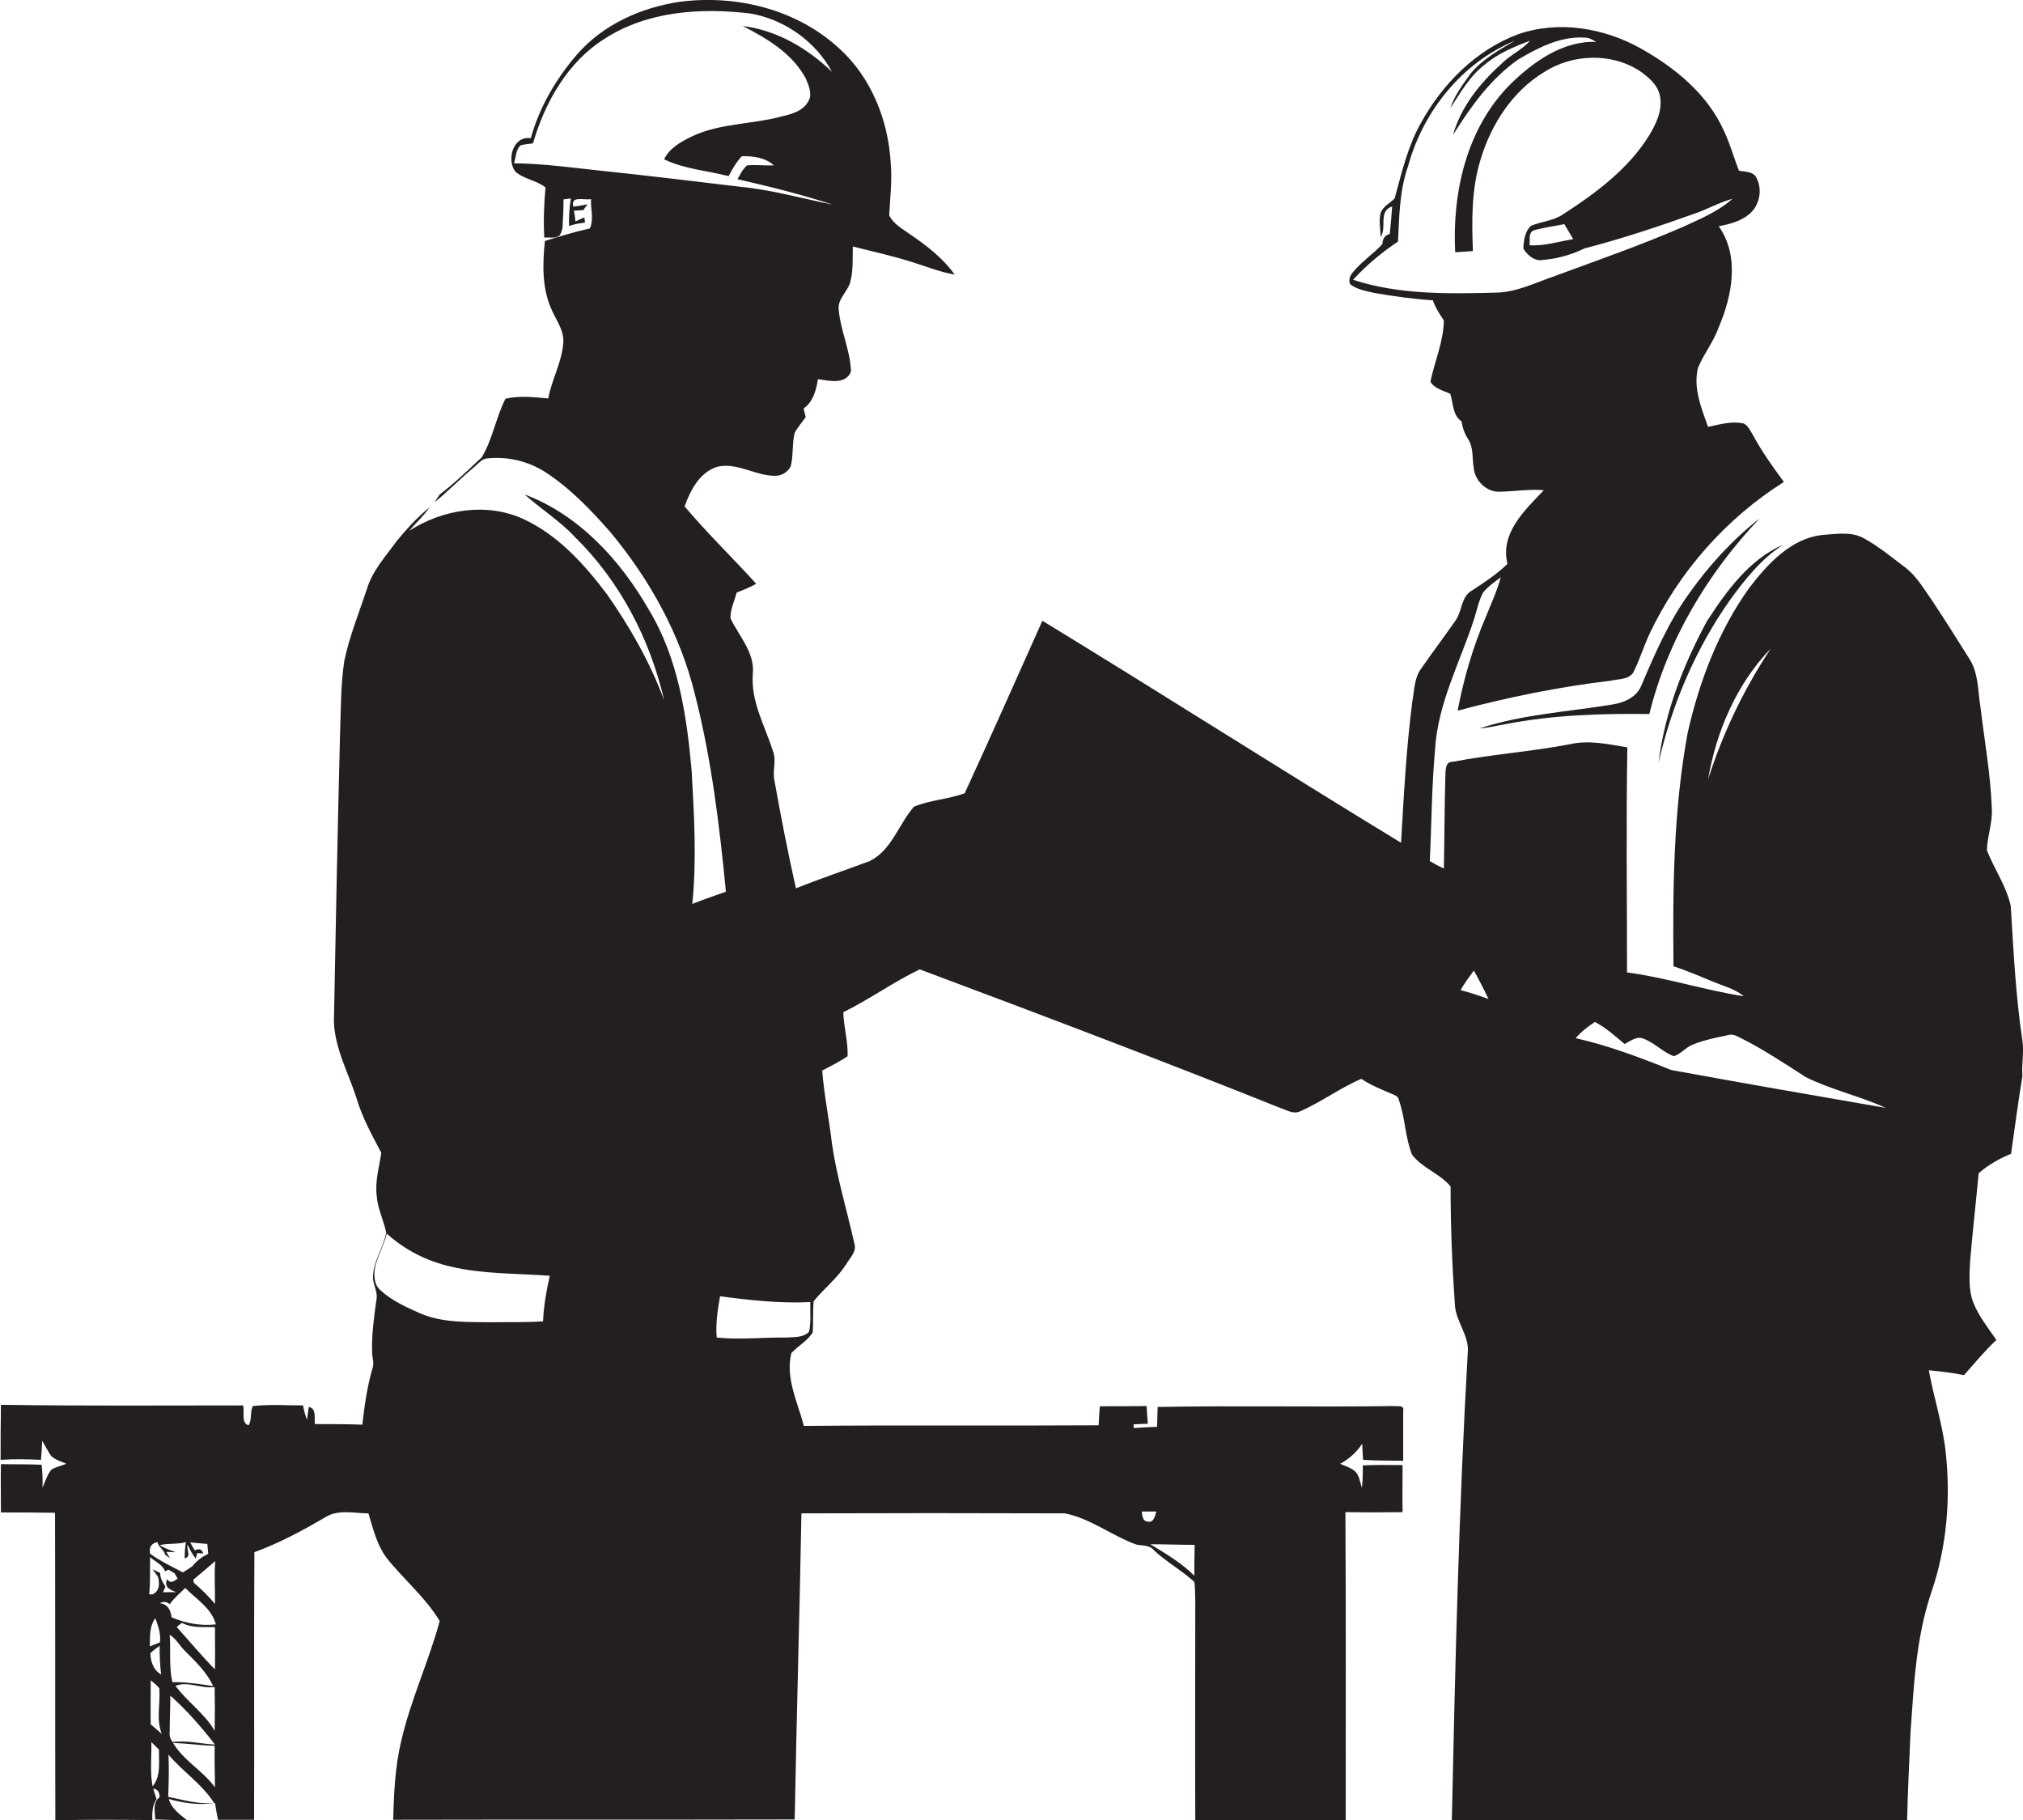 <?xml version="1.0" encoding="utf-8"?>
<!-- Generator: Adobe Illustrator 19.2.0, SVG Export Plug-In . SVG Version: 6.00 Build 0)  -->
<svg version="1.1" id="Layer_1" xmlns="http://www.w3.org/2000/svg" xmlns:xlink="http://www.w3.org/1999/xlink" x="0px" y="0px"
	 viewBox="0 0 661.6 595.3" enable-background="new 0 0 661.6 595.3" xml:space="preserve">
<g>
	<path fill="#231F20" d="M661.4,340.2c-2.2-14.5-2.9-29.2-3.8-43.9c-1.4-6.5-5.4-12.1-7.8-18.2c0.1-4.6,1.9-9.1,1.6-13.8
		c-0.4-11.1-2.4-22-3.7-33c-0.9-5.3-0.6-11.1-3.6-15.8c-4.1-6.5-8.2-13.1-12.5-19.5c-2.6-3.7-4.9-7.7-8.6-10.5
		c-4.4-3.3-8.7-6.9-13.5-9.5c-4-2.2-8.7-1.4-13-1.1c-10.6,0.9-18.3,9.4-24.4,17.3c-10.1,14.1-16.4,30.7-20.2,47.6
		c-4.6,25.1-4.9,50.8-4.6,76.2c4.4,1.4,8.7,3.3,13.1,5.1c3.4,1.4,7,2.3,9.9,4.7c-12.9-2-25.3-6.1-38.2-7.8c0-24.5-0.3-49,0.1-73.6
		c-6.2-1-12.6-2.5-18.9-1c-12.6,2.4-25.5,3.3-38.1,5.7c-2.5-0.1-2.4,2.5-2.5,4.2c-0.3,10.2-0.3,20.5-0.5,30.7
		c-1.6-0.7-3.1-1.5-4.6-2.4c0.6-12.1,0.6-24.2,1.7-36.2c0.8-15.2,8.2-28.8,12.8-43c0.9-2.9,1.5-5.9,2.9-8.6c1.6-2,3.8-3.5,5.8-5
		c-1.2,4.5-3.2,8.7-4.9,13c-4.2,9.8-7.2,20.1-9.2,30.6c16.5-4.4,33.2-7.8,50.1-9.8c2.4-0.6,5.7-0.3,7.3-2.6
		c2.1-4.1,3.4-8.5,5.3-12.6c9.6-20.3,25-37.8,44-49.8c-3.6-4.9-7.2-9.9-10.1-15.3c-0.9-1.4-1.5-3-3-3.8c-3.9-0.9-7.9,0.3-11.7,1.1
		c-2.2-6.2-4.9-12.7-3.3-19.3c1.9-4.6,5.1-8.5,6.8-13.3c4.4-10.3,6.9-23.2,0-33c3.5-0.7,7.2-1.6,10-4c3.5-2.9,4.5-8.5,2-12.4
		c-1.3-1.6-3.6-1.4-5.4-1.8c-1.7-4.3-2.9-8.8-4.9-13c-5.3-11.9-15.9-20.6-27.1-26.9c-12.1-6.8-27-9.3-40.2-4.7
		c-13.8,5.1-24.8,16.3-31.8,29c-4.3,7.6-6.3,16.3-8.6,24.7c-1.5,1.5-3.6,2.5-4.5,4.5c-0.8,2.6-0.1,5.4-0.1,8.1
		c2.2-3.2-0.9-8.4,3.8-10c-0.2,3-0.5,6-0.8,9c-1.6,0.4-2.4,1.7-2.4,3.3c-3,3.3-6.9,5.8-9.7,9.3c-0.9,1-1.5,2.6-0.8,3.9
		c2.3,1.7,5.2,2.2,7.9,2.8c6.3,1.1,12.7,2,19.1,2.4c0.8,2.4,2.2,4.5,3.6,6.6c-0.1,6.8-3,13.4-4.4,20c1.3,2.3,4.2,2.9,6.5,4
		c1,3.1,0.7,7,3.7,9c0.3,2.1,1,4.1,2.2,5.9c1.8,2.9,1.2,6.4,1.8,9.6c0.5,4.1,4.3,7.7,8.5,7.5c4.8-0.1,9.6-0.9,14.4-0.5
		c-6.2,6.5-14.4,14.1-11.9,24.1c-3.5,3.4-7.6,6.1-11.6,8.7c-3.6,2-3.2,6.7-5.3,9.7c-3.7,5.3-7.6,10.5-11.3,15.8
		c-2.3,3.1-2.2,7-2.9,10.7c-2,15.4-2.8,30.8-3.7,46.3c-39.3-23.9-78.1-48.7-117.3-72.6c-8.4,18.8-16.8,37.7-25.4,56.4
		c-5.4,2-11.3,2.2-16.6,4.4c-5,5.7-7.3,14.3-14.5,17.8c-8,3-16.1,5.7-24.1,8.9c-2.6-11.6-4.9-23.3-7-35.1c-0.8-3.3,0.8-6.8-0.6-10
		c-2.6-8.2-7.2-16-6.5-25c0.7-7-4.5-12.3-7.3-18.2c-0.1-2.9,1.3-5.6,2-8.4c2.2-0.9,4.4-1.7,6.4-2.9c-7.7-8.5-16-16.5-23.4-25.3
		c1.9-5.3,4.9-11.2,10.8-13c6.6-1.4,12.5,3.1,18.9,3c2.1,0,4.1-1.3,5-3.1c0.9-3.6,0.4-7.4,1.3-11c1-1.8,2.4-3.4,3.6-5.1
		c-0.2-0.9-0.5-1.9-0.7-2.8c3.2-2.3,4.1-6,4.7-9.6c3.6,0.5,9.1,1.9,10.8-2.5c-0.2-6.9-3.4-13.3-4-20.1c-0.5-3.5,2.7-5.8,3.7-8.9
		c1.1-3.9,0.8-7.9,0.9-11.9c6.6,1.7,13.2,3.1,19.7,5.2c4.5,1.4,8.9,3.2,13.6,4c-3.8-5.4-9.2-9.5-14.6-13.2c-2.5-1.8-5.4-3.3-6.8-6.2
		c0.3-5.7,1-11.4,0.5-17.1c-0.8-14-6.4-28.1-17-37.6C260.2,2.8,240.4-1.8,222.2,0.6c-12.6,1.9-24.9,7.4-33.4,17.1
		c-6.9,8-12.4,17.3-15.2,27.5c-5.8-0.9-8,7-5.1,10.9c2.8,2.5,6.9,2.8,9.9,5.2c-0.5,5.4-0.7,10.9-0.4,16.4c1.6-0.2,3.7,0.5,5.1-0.8
		c0.7-1.2,1-2.5,0.9-3.9l0,0.5c0.2-2.8,0.3-5.5,0.3-8.3c0.6-0.1,1.8-0.2,2.4-0.3c-0.5,3-0.7,6-0.6,9c1.7-0.6,3.4-0.9,5.2-1.1
		c0-0.4-0.1-1.3-0.2-1.7c-1,0.4-2,0.9-2.9,1.3c-0.1-0.9-0.3-2.6-0.5-3.5c0.8,0,2.3-0.2,3.1-0.2c0.4-0.7,0.9-1.3,1.4-1.9
		c-1.5,0.3-3.1,0.6-4.7,0.8c-1-3.8,3.6-2,5.8-2.5c-0.2,3.1,1,6.7-0.4,9.6c-5,1.1-9.8,2.6-14.7,4.1c-0.8,7.7-1,16,2.5,23.1
		c1.5,3.3,3.9,6.5,3.5,10.4c-0.5,6.3-3.8,11.9-4.9,18c-4.6-0.4-9.4-1-14,0.1c-3.1,6.1-4.2,13.2-7.7,19.1c-4.5,4.2-8.9,8.5-13.8,12.2
		c-0.6,0.8-1.1,1.7-1.6,2.5c4.4-3.6,8.4-7.7,12.8-11.4c1.4-1.1,2.5-2.8,4.4-2.9c6.5-0.7,13.3,0.9,18.8,4.4
		c8.2,5.3,15,12.4,21.4,19.7c12.9,15.5,22.9,33.5,27.7,53.2c5.4,21.1,8,42.8,10.1,64.4c-3.7,1.3-7.4,2.6-11,4
		c1.5-14.5,0.6-29.1-0.2-43.5c-1.6-18.1-4.4-36.9-14-52.7c-9.3-16.2-22.8-31-40.6-37.7c5.3,4.8,11.5,8.6,16.4,13.9
		c14.7,14.4,24.6,33.4,29.2,53.4c-4.6-12.4-11.2-24-18.8-34.8c-7.4-9.8-16-19.3-27.3-24.5c-12.1-5.5-26.4-3.1-37.3,3.9
		c2.2-2.6,4.8-4.9,6.7-7.7c-4.1,3.3-7.6,7.2-10.9,11.2c-3.5,4.9-7.8,9.5-9.6,15.5c-2.6,7.8-5.7,15.5-7.4,23.5
		c-1.2,8-1.1,16.1-1.4,24.1c-0.8,31.3-1.4,62.6-2,93.9c0.3,9,4.9,17,7.5,25.4c1.9,6.2,5,11.8,8,17.5c-0.7,4.7-2.1,9.3-1.5,14.1
		c0.3,4.2,2.3,8,3.1,12c-0.9,4.8-4,9-4.3,14c-0.3,2.7,1.7,5.2,1.1,8c-0.8,5.7-1.6,11.4-1.4,17.2c0,1.6,0.7,3.3,0.2,4.9
		c-1.8,6.1-2.7,12.4-3.4,18.7c-5.1-0.2-10.3-0.2-15.5-0.2c-0.3-1.9,0.6-5.1-2-5.6c-0.2,1-0.4,3.1-0.6,4.2c-0.6-1.5-1-3.1-1.3-4.7
		c-5.5,0-10.9-0.4-16.4,0.2c-1,1.9-0.2,4.4-1.4,6.3c-2.6-0.8-1.2-4.4-1.8-6.5c-26.4,0-52.8,0.2-79.2-0.2c-0.1,6-0.1,12-0.1,18
		c4.4-0.3,8.8-0.2,13.2,0c0.2-2.1,0.3-4.2,0.4-6.2c1,1.6,1.8,3.3,2.9,4.9c1.3,1.3,3.3,1.8,5,2.6c-1.6,0.6-3.4,1-4.9,1.9
		c-1.4,1.7-2,3.9-2.9,5.9c0.1-2.5,0-5-0.3-7.5c-4.4-0.2-8.9-0.1-13.3-0.2c-0.1,5.3,0,10.5,0,15.8c5.9,0,11.8,0,17.7,0.1
		c0.1,33.5,0,67.1,0.1,100.6c10.6-0.3,21.1-0.2,31.7-0.1c0-2.3-0.1-4.8,1.4-6.8c-0.3-0.9-0.8-2.6-1.1-3.5c1.6,0.2,2.1,1.4,2.1,2.8
		c-2.4,1.8-1.5,4.8-1.4,7.3c3.5,0.1,6.9,0.2,10.4,0.3c-2.4-2-5.1-3.8-6-7c4.9,1.4,10,2.1,15.1,1.3c0.3,1.8,0.6,3.7,1,5.5
		c4,0,7.9,0,11.8,0c0.1-29.2-0.1-58.3,0.1-87.5c8.2-3,15.8-7.1,23.3-11.5c4.3-2.6,9.4-1.2,14-1.2c1.5,5,2.7,10.1,5.8,14.4
		c5.6,7.1,12.8,13,17.5,20.8c-3.6,13.3-9.5,25.8-12.6,39.3c-2,8.4-2.4,17.1-2.6,25.7c43.8-0.1,87.6,0,131.3-0.1
		c0.6-33.4,1.6-66.8,2.2-100.1c28.7-0.1,57.5-0.1,86.2,0c8.4,1.7,15.3,7.3,23.3,10.2c2,0.4,4.4,0.1,5.8,1.9c4.1,3.8,9,6.5,13.2,10.3
		c0.3,2,0.2,4,0.3,6.1c0,24-0.1,47.9,0,71.9c16.4-0.1,32.8-0.1,49.2-0.1c0-33.6,0.1-67.2-0.1-100.7c6.2,0.1,12.4,0.1,18.7,0
		c-0.1-5.1,0-10.3,0-15.4c-4.3,0-8.7-0.1-13,0.1c0,2.4,0,4.9-0.3,7.3c-0.7-1.9-0.8-4.1-2.4-5.5c-1.4-1.1-3.1-1.6-4.7-2.3
		c2.9-1.6,5.4-3.8,7.2-6.6c0.1,1.8,0.1,3.5,0.3,5.3c4.3,0.3,8.7,0.2,13.1,0.3c0-5.4,0-10.8,0-16.2c0.5-2.2-1.9-1.5-3.1-1.7
		c-25.7,0.4-51.5-0.2-77.2,0.3c-0.1,2.2-0.1,4.3-0.2,6.5c-2.5,0.1-5.1,0.2-7.6,0.4c0-0.3-0.1-0.9-0.1-1.2c1.6-0.1,3.1-0.2,4.7-0.2
		c-0.2-1.9-0.3-3.8-0.4-5.8c-5.1,0.1-10.2,0-15.3,0.1c-0.2,2.1-0.3,4.1-0.4,6.2c-32.1,0.2-64.3-0.1-96.4,0.2
		c-2-7.7-6.1-15.6-4.1-23.8c2.2-2.4,5.3-4,7-6.8c0.2-3.4,0-6.8,0.3-10.2c3.4-4.1,7.7-7.5,10.6-12c1.2-2.1,3.6-4.2,2.7-6.9
		c-2.4-10.8-5.7-21.5-7.3-32.5c-0.9-8-2.6-16-3.2-24c2.8-1.5,5.7-2.9,8.3-4.7c0.2-4.8-1.3-9.6-1.4-14.4c8.6-4.2,16.4-9.9,25-14
		c39.5,14.8,78.9,29.7,118.1,45.4c1.9,0.6,4,2,6.1,1.1c7-3,13.2-7.7,20.2-10.7c3,2,6.4,3.4,9.7,4.8c1,0.5,2.5,0.8,2.6,2.2
		c2.1,5.8,2,12.1,4.3,17.8c3.3,4.4,9.2,6.2,12.6,10.4c0,12.9,0.5,25.7,1.4,38.5c0.2,5.7,4.9,10.3,4.2,16.1
		c-2.9,50.9-4.1,101.9-5.2,152.9c49.6-0.2,99.3,0,148.9,0c0.2-9.6,0.7-19.1,1.1-28.7c1.1-15.6,1.8-31.4,6.9-46.3
		c5-14.7,6.3-30.5,4.6-45.8c-1-9-3.9-17.7-5.5-26.6c3.8,0.4,7.7,0.8,11.5,1.6c3.5-3.9,6.8-8,10.6-11.5c-2.7-3.9-5.7-7.7-7.5-12.1
		c-1.7-4.3-1.3-9.1-1.1-13.6c0.8-9.6,1.9-19.2,2.8-28.8c3.1-2.8,6.8-4.8,10.6-6.4c1.2-8.4,2.3-16.9,3.7-25.3
		C661.1,347.9,662,344.1,661.4,340.2z M489.2,95.7c-15.6,0.4-31.7,0.7-46.7-4.2c4.4-4.8,9.3-8.9,14.7-12.5
		c0.4-8.3,0.5-16.7,3.3-24.7c4.9-17.9,17.7-33.9,35-41c-5.2,3-10.6,6-14.5,10.7c-2.6,3.6-5.3,7.2-6.7,11.4c3.3-5,6.3-10.5,11.2-14.2
		c4.3-3.7,9.6-5.9,14.9-7.9c-2.7,3.1-6.6,4.7-9.4,7.6c-7,6.3-13.2,14-15.8,23.2c5.8-9.2,12.3-18.4,21.4-24.7
		c6.6-3.9,13.8-7.6,21.7-7.1c1.3,0,2.6,0.7,3.7,1.4c-11-0.4-20.7,6.6-28.2,14C479.6,42,474.9,63,475.9,82.5c1.9-0.1,3.8-0.3,5.8-0.4
		c-0.4-10-0.5-20.2,2.5-29.9c3.4-11.4,10.3-22.2,20.6-28.5c9.3-6.1,22.2-6.6,31.6-0.4c2.6,1.9,5.4,4.1,6.3,7.4
		c1.3,4.7-0.9,9.5-3.3,13.5c-6.8,11-17.4,18.9-28.1,25.8c-3.1,2.2-7.1,2.4-10.5,3.8c-2.1,1.7-2.5,4.9-2.6,7.5c1.1,1.8,3,3.6,5.2,3.8
		c5.2-0.3,10.2-1.6,14.9-3.9c12.1-3.1,24-7.1,35.8-11.3c4.2-1.4,8.1-3.7,12.5-4.9c-4.7,4.2-10.6,6.6-16.2,9.2
		c-13.8,6-27.9,10.9-42,16.1C502,92.5,495.9,95.6,489.2,95.7z M501.4,75.4c3.3-1,6.8-1.4,10.2-2.1c1,1.6,1.9,3.3,2.9,4.9
		c-4.8,0.8-9.4,2.3-14.3,2C500.5,78.7,499.7,76.4,501.4,75.4z M196.3,55.8c-9.4-1-18.7-2.3-28.2-2.4c0.7-2,0.5-4.5,2.2-5.9
		c1.3-0.3,2.7-0.5,4-0.6c3.9-13.4,11.3-26.6,23.4-34.2c14-9.1,31.5-10.2,47.6-8.3c11.2,1.9,21.4,9.1,26.8,19.1
		c-8-7.7-18-13.6-29.2-15c8,4.1,16.3,9,20.7,17.3c0.9,2.3,2.2,5.1,0.7,7.4c-1.8,3.3-5.8,4.2-9.1,5c-9.6,2.5-20,2.1-29.1,6.5
		c-3.5,1.7-7.2,3.8-8.9,7.4c6.6,3.2,14.1,3.7,21.1,5.5c1.2-2.3,2.5-4.6,4.3-6.5c3.7-0.1,7.7,0.4,10.5,3c-3,0.1-5.9-0.3-8.8,0
		c-1.4,1.2-2.2,2.9-3.1,4.5c10.5,2.4,20.9,5,31.1,8.3c-10-2-19.8-4.8-30-5.8C227,59.3,211.7,57.4,196.3,55.8z M70.4,510.5
		c-0.4,4.7,0,9.3-0.1,14c-2.1-2.5-4.4-4.8-6.9-6.9c0-0.3-0.1-0.8-0.2-1C65.6,514.6,68,512.6,70.4,510.5z M51.5,504.3
		c0.3,1.7,2.2,2.5,2.5,4.1l1.6,1.2c-0.3-0.5-0.9-1.6-1.2-2.1c0.8,0,2.3,0.1,3,0.1c-1.8-0.7-3.6-1.3-5.2-2.3c2.8-0.7,5.8-0.2,8.6-1
		c-0.3,1.7-0.4,3.5-0.4,5.3c2.3-0.4,0.5-3.1,0.9-4.5c0.8,1.6,1.6,3.2,2.7,4.6l0.5-1.8c0.5,0,1.5,0.1,2,0.1c-0.5-1.4-1.4-1.7-2.8-1
		c-0.4-0.6-1.1-1.9-1.5-2.6c1.9,0.2,3.7,0.3,5.6,0.5c0.1,1,0.2,2.1,0.3,3.2c-2,1-3.8,2.3-5.2,4.1c-1,0.7-2.1,1.4-3.1,2
		c-3.6-1.9-7.4-3.7-10.7-6.1C48.7,505.9,49.5,504.7,51.5,504.3z M49.1,509.2c1.6,1.5,4.1,2.4,4.9,4.7c0.3-0.2,0.8-0.5,1.1-0.6
		c0.5,0.3,1.5,0.9,2,1.2c0.2,0.4,0.7,1.2,1,1.7c-1,0.8-2.4,1.9-3.4,0.2c-1.3,2.6,1.1,3.6,3,4.3c-1.5-0.1-3,0-4.4,0
		c0.2-0.4,0.6-1.3,0.8-1.8c-0.8-1.4-1.8-2.8-1.7-4.5c-0.6-0.3-1.9-0.9-2.5-1.2c0.6,0.8,1.2,1.7,1.8,2.5c0.5,2.2,0.6,4.5-1.8,5.7
		h-1.1C49.2,517.2,49,513.2,49.1,509.2z M50.8,529.2c0.9,2.5,1.9,5.1,1.5,7.9c-1.1,0.4-2.2,0.9-3.3,1.3
		C49.1,535.2,48.8,531.8,50.8,529.2z M52.2,538.2c0,3.1,0.1,6.3,0.5,9.4c-2.5-1.4-3.5-4.3-3.5-7C50.1,539.7,51.2,539,52.2,538.2z
		 M49.9,584.2c-0.9-4.8-0.3-9.7-0.4-14.5c0.8,0.8,1.7,1.6,2.5,2.5C51.9,576.2,52.7,580.8,49.9,584.2z M49.3,563.9
		c-0.1-4.8,0-9.6,0-14.4c1,0.8,2,1.6,2.8,2.6c0.4,5-1.1,10.1,0.8,14.9C51.7,566,50.5,564.9,49.3,563.9z M55,587.6
		c0.2-4.6,0.3-9.2,0.1-13.8c4.7,5.6,11,9.6,14.9,15.8C64.9,590.1,60,588.6,55,587.6z M56.6,570c4.5,0.1,9,0.8,13.6,0.9
		c-0.1,4.5,0.1,9,0.1,13.6C66.3,579,60.1,575.8,56.6,570z M56.5,569.7c-0.8-1-1.2-2.2-1-3.5c0-3.9,0.2-7.8,0.2-11.7
		c5.4,4.8,10.2,10.3,14.6,16C65.7,570.3,61.1,569,56.5,569.7z M58.2,550.1c-0.5,0-1.4,0-1.8,0c-1.2-4.8-0.5-10.4-0.9-15.5
		c2.1,1.3,3.3,3.6,5,5.3c3.5,3.5,7.2,7,9.2,11.5C65.9,550.8,62.1,550.2,58.2,550.1z M70.2,551.7c0.1,4.8,0.1,9.5,0,14.3
		c-3.3-5.7-9.1-9.6-12.8-14.7C61.4,549.7,65.9,552.3,70.2,551.7z M70.3,545.9c-4.4-4.4-8.3-9.2-12.5-13.8c0.5-0.5,1.1-1,1.7-1.4
		c3.3,1.8,7.2,1.3,10.8,1.4C70.3,536.8,70.4,541.4,70.3,545.9z M56.1,528.9c-0.2-2.3-1.3-4.4-3.8-4.6c1.1-0.7,2.2-0.5,3.2,0.3
		c1.5-2,3.3-3.6,5.1-5.3c3.6,3.7,8.6,6.6,10,11.9C65.6,531.8,60.6,530.8,56.1,528.9z M177.6,432.1c-5.5,0.4-11,0.2-16.4,0.3
		c-8.1-0.1-16.5,0.3-24-3c-4.5-2-9.1-4.1-12.7-7.4c-2.3-1.9-2.3-5.2-1.8-7.8c0.9-3.7,2.9-7.1,3.8-10.8c5.9,5.4,13.1,9,20.9,10.8
		c10.6,2.5,21.6,2.2,32.4,3C178.7,422.1,177.8,427.1,177.6,432.1z M390.6,515.3c-4.2-4.2-9.3-7.2-14.4-10.3c4.8,0,9.7,0.2,14.5,0.2
		C390.6,508.6,390.6,512,390.6,515.3z M378.2,494.3c-0.5,1.4-0.8,3.7-2.8,3.3c-1.8-0.1-1.8-2-2-3.3
		C375,494.3,376.6,494.3,378.2,494.3z M264.6,435.5c-1.9,2-4.9,1.7-7.4,1.9c-7.6-0.1-15.2,0.8-22.8,0c-0.4-4.5,0.3-9.1,1.1-13.5
		c9.8,1.3,19.6,2.4,29.5,1.9C264.9,429.1,265.3,432.3,264.6,435.5z M477.7,323.8c1.2-2.3,2.8-4.3,4.3-6.4c1.7,3,3.3,6.1,4.8,9.3
		C483.8,325.6,480.8,324.6,477.7,323.8z M558.6,254.9c2.7-15.7,9.3-31.2,20.5-42.8C570.3,225.4,563.4,239.8,558.6,254.9z
		 M546.5,349.9c-10.2-4.1-20.5-8-31.2-10.4c1.8-2.1,4-3.8,6.3-5.3c3.6,1.9,6.6,4.6,9.7,7.2c1.9-0.9,3.8-2.6,6-1.8
		c3.7,1.3,6.4,4.4,10.1,5.8c2.3-0.7,3.9-2.9,6.2-3.8c3.7-1.5,7.7-2.3,11.6-3.1c1.4-0.5,2.8,0.3,4,0.9c7.4,3.7,14.3,8.3,21.3,12.8
		c8.4,4.2,17.7,6.2,26.2,10.1C593.2,358.2,569.8,354.2,546.5,349.9z"/>
	<path fill="#231F20" d="M552.4,194.1c-6.6,9.1-11.1,19.5-15.5,29.8c-1.5,4.1-5.7,5.9-9.7,6.5c-14.5,2.4-29.4,3.2-43.3,7.8
		c2.9-0.2,5.6-0.9,8.5-1.4c15.5-3,31.2-3.5,47-3.3c5.9-24.1,19.1-46.1,36.1-64C566.6,176.5,558.9,184.9,552.4,194.1z"/>
	<path fill="#231F20" d="M583.2,178.1c-11.1,4.8-18.6,15.2-25,25.1c-7.8,14.4-13.8,30-15.8,46.3c4.3-18.9,12-37,23.1-52.9
		C570.5,189.7,575.9,182.8,583.2,178.1z"/>
</g>
</svg>
